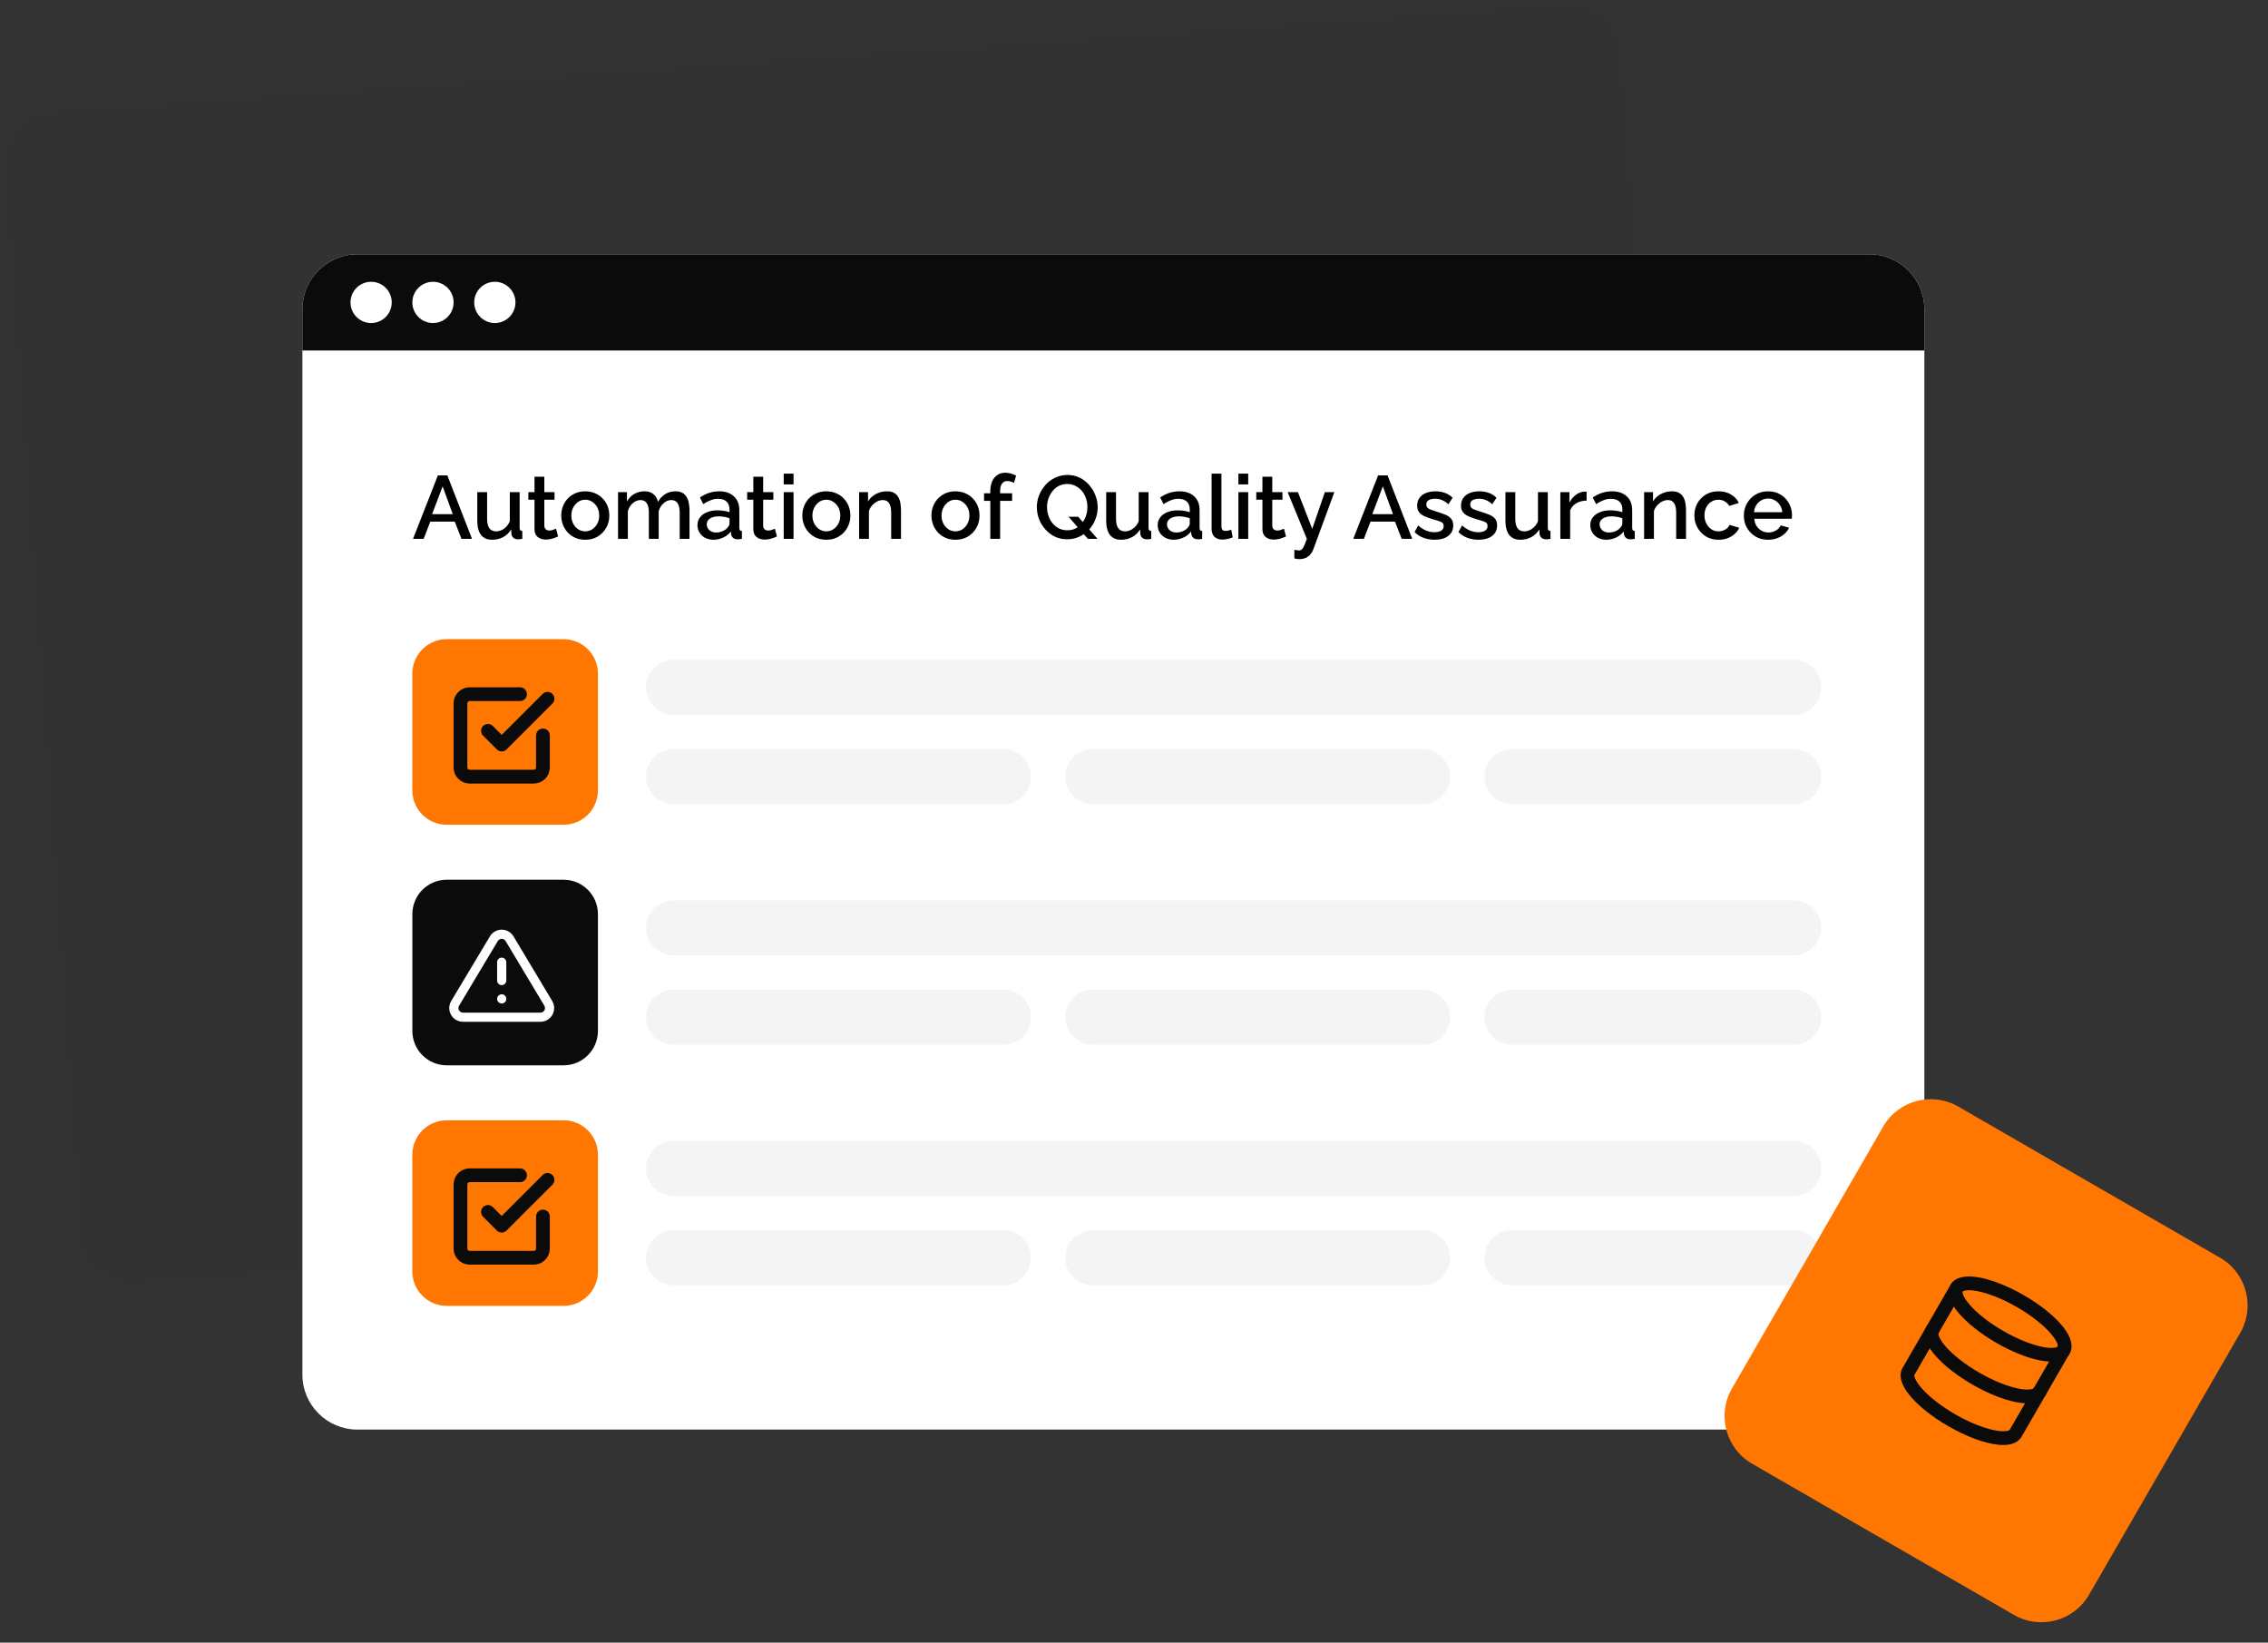 <svg xmlns:xlink="http://www.w3.org/1999/xlink" xmlns="http://www.w3.org/2000/svg" viewBox="0 0 330 239" width="330" height="239" preserveAspectRatio="xMidYMid meet" style="width: 100%; height: 100%; transform: translate3d(0px, 0px, 0px);"><rect x="0" y="0" width="330" height="239" fill="#333333" stroke="none"/><defs fill="#000000"><clipPath id="__lottie_element_262" fill="#000000"><rect width="330" height="239" x="0" y="0" fill="#000000"/></clipPath><mask id="__lottie_element_272" mask-type="alpha" fill="#000000"><g transform="matrix(1,0,0,1.138,165,119.5)" opacity="1" style="display: block;"><g opacity="1" transform="matrix(1,0,0,1,-1.5,-16.125)"><path fill="rgb(0,0,0)" fill-opacity="1" d=" M109.25,-18.375 C109.25,-18.375 109.25,18.375 109.25,18.375 C109.25,18.375 -109.25,18.375 -109.25,18.375 C-109.25,18.375 -109.25,-18.375 -109.25,-18.375 C-109.25,-18.375 109.25,-18.375 109.25,-18.375z"/><path stroke-linecap="butt" stroke-linejoin="miter" fill-opacity="0" stroke-miterlimit="4" stroke="rgb(255,255,255)" stroke-opacity="0.02" stroke-width="1" d=" M109.25,-18.375 C109.25,-18.375 109.25,18.375 109.25,18.375 C109.25,18.375 -109.25,18.375 -109.25,18.375 C-109.25,18.375 -109.25,-18.375 -109.25,-18.375 C-109.25,-18.375 109.25,-18.375 109.25,-18.375z" fill="#000000"/></g></g></mask></defs><g clip-path="url(#__lottie_element_262)"><g transform="matrix(1,0,0,1,0.548,0.547)" opacity="0.05" style="display: block;"><g opacity="1" transform="matrix(1,0,0,1,123.225,93.115)"><path fill="#0B0B0B" fill-opacity="1" d=" M-115.793,-77.474 C-115.793,-77.474 103.652,-93.094 103.652,-93.094 C108.059,-93.408 111.886,-90.089 112.2,-85.682 C112.2,-85.682 123.205,68.927 123.205,68.927 C123.518,73.334 120.2,77.161 115.793,77.475 C115.793,77.475 -103.652,93.094 -103.652,93.094 C-108.059,93.408 -111.886,90.09 -112.2,85.683 C-112.2,85.683 -123.205,-68.926 -123.205,-68.926 C-123.519,-73.333 -120.2,-77.16 -115.793,-77.474z"/></g></g><g transform="matrix(1,0,0,1,43.75,36.75)" opacity="1" style="display: block;"><g opacity="1" transform="matrix(1,0,0,1,118.25,85.75)"><path fill="#FFFFFF" fill-opacity="1" d=" M-110,-85.5 C-110,-85.5 110,-85.5 110,-85.5 C114.418,-85.5 118,-81.918 118,-77.5 C118,-77.5 118,77.5 118,77.5 C118,81.918 114.418,85.5 110,85.5 C110,85.5 -110,85.5 -110,85.5 C-114.418,85.5 -118,81.918 -118,77.5 C-118,77.5 -118,-77.5 -118,-77.5 C-118,-81.918 -114.418,-85.5 -110,-85.5z"/></g><g opacity="1" transform="matrix(1,0,0,1,118.25,7.25)"><path fill="#0B0B0B" fill-opacity="1" d=" M-118,1 C-118,-3.418 -114.418,-7 -110,-7 C-110,-7 110,-7 110,-7 C114.418,-7 118,-3.418 118,1 C118,1 118,7 118,7 C118,7 -118,7 -118,7 C-118,7 -118,1 -118,1z"/></g><g opacity="1" transform="matrix(1,0,0,1,19.25,7.25)"><path fill="#FFFFFF" fill-opacity="1" d=" M0,-3 C1.657,-3 3,-1.657 3,0 C3,1.657 1.657,3 0,3 C-1.657,3 -3,1.657 -3,0 C-3,-1.657 -1.657,-3 0,-3z"/></g><g opacity="1" transform="matrix(1,0,0,1,28.25,7.25)"><path fill="#FFFFFF" fill-opacity="1" d=" M0,-3 C1.657,-3 3,-1.657 3,0 C3,1.657 1.657,3 0,3 C-1.657,3 -3,1.657 -3,0 C-3,-1.657 -1.657,-3 0,-3z"/></g><g opacity="1" transform="matrix(1,0,0,1,10.25,7.25)"><path fill="#FFFFFF" fill-opacity="1" d=" M0,-3 C1.657,-3 3,-1.657 3,0 C3,1.657 1.657,3 0,3 C-1.657,3 -3,1.657 -3,0 C-3,-1.657 -1.657,-3 0,-3z"/></g><g opacity="1" transform="matrix(1,0,0,1,116.67,38.316)"><path fill="rgb(0,0,0)" fill-opacity="1" d=" M-96.708,-5.896 C-96.708,-5.896 -95.33,-5.896 -95.33,-5.896 C-95.33,-5.896 -91.742,3.335 -91.742,3.335 C-91.742,3.335 -93.276,3.335 -93.276,3.335 C-93.276,3.335 -94.251,0.826 -94.251,0.826 C-94.251,0.826 -97.813,0.826 -97.813,0.826 C-97.813,0.826 -98.775,3.335 -98.775,3.335 C-98.775,3.335 -100.322,3.335 -100.322,3.335 C-100.322,3.335 -96.708,-5.896 -96.708,-5.896z M-94.537,-0.254 C-94.537,-0.254 -96.019,-4.297 -96.019,-4.297 C-96.019,-4.297 -97.553,-0.254 -97.553,-0.254 C-97.553,-0.254 -94.537,-0.254 -94.537,-0.254z M-90.975,0.695 C-90.975,0.695 -90.975,-3.465 -90.975,-3.465 C-90.975,-3.465 -89.545,-3.465 -89.545,-3.465 C-89.545,-3.465 -89.545,0.41 -89.545,0.41 C-89.545,1.017 -89.436,1.476 -89.22,1.788 C-88.994,2.091 -88.669,2.243 -88.245,2.243 C-87.976,2.243 -87.716,2.187 -87.465,2.074 C-87.205,1.961 -86.971,1.796 -86.763,1.579 C-86.546,1.354 -86.373,1.085 -86.243,0.773 C-86.243,0.773 -86.243,-3.465 -86.243,-3.465 C-86.243,-3.465 -84.813,-3.465 -84.813,-3.465 C-84.813,-3.465 -84.813,1.723 -84.813,1.723 C-84.813,1.888 -84.782,2.005 -84.722,2.074 C-84.661,2.143 -84.561,2.182 -84.423,2.191 C-84.423,2.191 -84.423,3.335 -84.423,3.335 C-84.57,3.361 -84.691,3.378 -84.787,3.387 C-84.882,3.396 -84.973,3.4 -85.06,3.4 C-85.32,3.4 -85.536,3.33 -85.71,3.191 C-85.883,3.044 -85.983,2.858 -86.009,2.633 C-86.009,2.633 -86.035,1.956 -86.035,1.956 C-86.338,2.45 -86.732,2.828 -87.218,3.088 C-87.703,3.339 -88.236,3.465 -88.817,3.465 C-89.527,3.465 -90.065,3.23 -90.429,2.762 C-90.793,2.294 -90.975,1.605 -90.975,0.695z M-79.217,2.984 C-79.339,3.045 -79.49,3.109 -79.672,3.178 C-79.854,3.247 -80.062,3.309 -80.296,3.361 C-80.522,3.413 -80.756,3.439 -80.998,3.439 C-81.293,3.439 -81.566,3.387 -81.817,3.283 C-82.069,3.179 -82.272,3.013 -82.428,2.788 C-82.576,2.554 -82.649,2.256 -82.649,1.892 C-82.649,1.892 -82.649,-2.36 -82.649,-2.36 C-82.649,-2.36 -83.546,-2.36 -83.546,-2.36 C-83.546,-2.36 -83.546,-3.465 -83.546,-3.465 C-83.546,-3.465 -82.649,-3.465 -82.649,-3.465 C-82.649,-3.465 -82.649,-5.701 -82.649,-5.701 C-82.649,-5.701 -81.219,-5.701 -81.219,-5.701 C-81.219,-5.701 -81.219,-3.465 -81.219,-3.465 C-81.219,-3.465 -79.737,-3.465 -79.737,-3.465 C-79.737,-3.465 -79.737,-2.36 -79.737,-2.36 C-79.737,-2.36 -81.219,-2.36 -81.219,-2.36 C-81.219,-2.36 -81.219,1.437 -81.219,1.437 C-81.202,1.671 -81.128,1.843 -80.998,1.956 C-80.86,2.069 -80.691,2.126 -80.491,2.126 C-80.292,2.126 -80.101,2.09 -79.919,2.021 C-79.737,1.952 -79.603,1.896 -79.516,1.853 C-79.516,1.853 -79.217,2.984 -79.217,2.984z M-75.261,3.465 C-75.798,3.465 -76.279,3.373 -76.704,3.191 C-77.128,3 -77.497,2.74 -77.809,2.411 C-78.112,2.082 -78.346,1.71 -78.511,1.294 C-78.675,0.869 -78.758,0.418 -78.758,-0.059 C-78.758,-0.536 -78.675,-0.986 -78.511,-1.411 C-78.346,-1.836 -78.112,-2.208 -77.809,-2.529 C-77.497,-2.858 -77.128,-3.114 -76.704,-3.296 C-76.27,-3.487 -75.789,-3.582 -75.261,-3.582 C-74.732,-3.582 -74.255,-3.487 -73.831,-3.296 C-73.397,-3.114 -73.029,-2.858 -72.726,-2.529 C-72.414,-2.208 -72.175,-1.836 -72.011,-1.411 C-71.846,-0.986 -71.764,-0.536 -71.764,-0.059 C-71.764,0.418 -71.846,0.869 -72.011,1.294 C-72.175,1.71 -72.414,2.082 -72.726,2.411 C-73.029,2.74 -73.397,3 -73.831,3.191 C-74.255,3.373 -74.732,3.465 -75.261,3.465z M-77.289,-0.046 C-77.289,0.387 -77.198,0.777 -77.016,1.124 C-76.834,1.471 -76.591,1.744 -76.288,1.943 C-75.984,2.142 -75.642,2.243 -75.261,2.243 C-74.888,2.243 -74.55,2.142 -74.247,1.943 C-73.935,1.735 -73.688,1.458 -73.506,1.111 C-73.324,0.756 -73.233,0.366 -73.233,-0.059 C-73.233,-0.492 -73.324,-0.882 -73.506,-1.229 C-73.688,-1.576 -73.935,-1.849 -74.247,-2.048 C-74.55,-2.256 -74.888,-2.36 -75.261,-2.36 C-75.642,-2.36 -75.984,-2.256 -76.288,-2.048 C-76.591,-1.84 -76.834,-1.563 -77.016,-1.216 C-77.198,-0.878 -77.289,-0.488 -77.289,-0.046z M-60.095,3.335 C-60.095,3.335 -61.525,3.335 -61.525,3.335 C-61.525,3.335 -61.525,-0.475 -61.525,-0.475 C-61.525,-1.108 -61.629,-1.571 -61.837,-1.866 C-62.045,-2.161 -62.349,-2.308 -62.747,-2.308 C-63.146,-2.308 -63.519,-2.155 -63.865,-1.852 C-64.203,-1.557 -64.442,-1.173 -64.58,-0.696 C-64.58,-0.696 -64.58,3.335 -64.58,3.335 C-64.58,3.335 -66.01,3.335 -66.01,3.335 C-66.01,3.335 -66.01,-0.475 -66.01,-0.475 C-66.01,-1.108 -66.114,-1.571 -66.322,-1.866 C-66.53,-2.161 -66.829,-2.308 -67.219,-2.308 C-67.618,-2.308 -67.991,-2.161 -68.337,-1.866 C-68.675,-1.571 -68.918,-1.186 -69.065,-0.709 C-69.065,-0.709 -69.065,3.335 -69.065,3.335 C-69.065,3.335 -70.495,3.335 -70.495,3.335 C-70.495,3.335 -70.495,-3.465 -70.495,-3.465 C-70.495,-3.465 -69.195,-3.465 -69.195,-3.465 C-69.195,-3.465 -69.195,-2.1 -69.195,-2.1 C-68.927,-2.577 -68.576,-2.941 -68.142,-3.192 C-67.7,-3.452 -67.198,-3.582 -66.634,-3.582 C-66.071,-3.582 -65.629,-3.435 -65.308,-3.14 C-64.979,-2.845 -64.775,-2.477 -64.697,-2.035 C-64.403,-2.538 -64.043,-2.919 -63.618,-3.179 C-63.185,-3.448 -62.691,-3.582 -62.136,-3.582 C-61.738,-3.582 -61.404,-3.508 -61.135,-3.361 C-60.867,-3.214 -60.659,-3.01 -60.511,-2.75 C-60.364,-2.499 -60.26,-2.204 -60.199,-1.866 C-60.13,-1.537 -60.095,-1.186 -60.095,-0.813 C-60.095,-0.813 -60.095,3.335 -60.095,3.335z M-58.942,1.346 C-58.942,0.913 -58.82,0.535 -58.578,0.214 C-58.326,-0.115 -57.984,-0.367 -57.551,-0.54 C-57.117,-0.722 -56.615,-0.813 -56.043,-0.813 C-55.739,-0.813 -55.432,-0.791 -55.12,-0.748 C-54.799,-0.705 -54.517,-0.635 -54.275,-0.54 C-54.275,-0.54 -54.275,-0.969 -54.275,-0.969 C-54.275,-1.446 -54.418,-1.818 -54.704,-2.087 C-54.99,-2.356 -55.401,-2.49 -55.939,-2.49 C-56.32,-2.49 -56.68,-2.421 -57.018,-2.282 C-57.356,-2.152 -57.715,-1.966 -58.097,-1.723 C-58.097,-1.723 -58.578,-2.685 -58.578,-2.685 C-58.127,-2.988 -57.676,-3.214 -57.226,-3.361 C-56.766,-3.508 -56.285,-3.582 -55.783,-3.582 C-54.873,-3.582 -54.158,-3.339 -53.638,-2.854 C-53.109,-2.377 -52.845,-1.697 -52.845,-0.813 C-52.845,-0.813 -52.845,1.723 -52.845,1.723 C-52.845,1.888 -52.819,2.005 -52.767,2.074 C-52.706,2.143 -52.606,2.182 -52.468,2.191 C-52.468,2.191 -52.468,3.335 -52.468,3.335 C-52.598,3.361 -52.715,3.378 -52.819,3.387 C-52.923,3.396 -53.009,3.4 -53.079,3.4 C-53.382,3.4 -53.612,3.325 -53.768,3.178 C-53.924,3.031 -54.015,2.858 -54.041,2.659 C-54.041,2.659 -54.08,2.269 -54.08,2.269 C-54.374,2.65 -54.751,2.944 -55.211,3.152 C-55.67,3.36 -56.134,3.465 -56.602,3.465 C-57.052,3.465 -57.455,3.373 -57.811,3.191 C-58.166,3 -58.443,2.745 -58.643,2.424 C-58.842,2.103 -58.942,1.745 -58.942,1.346z M-54.613,1.762 C-54.509,1.649 -54.426,1.537 -54.366,1.424 C-54.305,1.311 -54.275,1.211 -54.275,1.124 C-54.275,1.124 -54.275,0.344 -54.275,0.344 C-54.517,0.249 -54.773,0.18 -55.042,0.137 C-55.31,0.085 -55.575,0.059 -55.835,0.059 C-56.355,0.059 -56.779,0.162 -57.109,0.37 C-57.429,0.578 -57.59,0.865 -57.59,1.229 C-57.59,1.428 -57.538,1.618 -57.434,1.8 C-57.321,1.982 -57.165,2.13 -56.966,2.243 C-56.758,2.356 -56.502,2.411 -56.199,2.411 C-55.887,2.411 -55.588,2.351 -55.302,2.23 C-55.016,2.109 -54.786,1.953 -54.613,1.762z M-47.377,2.984 C-47.499,3.045 -47.65,3.109 -47.832,3.178 C-48.014,3.247 -48.222,3.309 -48.456,3.361 C-48.682,3.413 -48.916,3.439 -49.158,3.439 C-49.453,3.439 -49.726,3.387 -49.977,3.283 C-50.229,3.179 -50.432,3.013 -50.588,2.788 C-50.736,2.554 -50.809,2.256 -50.809,1.892 C-50.809,1.892 -50.809,-2.36 -50.809,-2.36 C-50.809,-2.36 -51.706,-2.36 -51.706,-2.36 C-51.706,-2.36 -51.706,-3.465 -51.706,-3.465 C-51.706,-3.465 -50.809,-3.465 -50.809,-3.465 C-50.809,-3.465 -50.809,-5.701 -50.809,-5.701 C-50.809,-5.701 -49.379,-5.701 -49.379,-5.701 C-49.379,-5.701 -49.379,-3.465 -49.379,-3.465 C-49.379,-3.465 -47.897,-3.465 -47.897,-3.465 C-47.897,-3.465 -47.897,-2.36 -47.897,-2.36 C-47.897,-2.36 -49.379,-2.36 -49.379,-2.36 C-49.379,-2.36 -49.379,1.437 -49.379,1.437 C-49.362,1.671 -49.288,1.843 -49.158,1.956 C-49.02,2.069 -48.851,2.126 -48.651,2.126 C-48.452,2.126 -48.261,2.09 -48.079,2.021 C-47.897,1.952 -47.763,1.896 -47.676,1.853 C-47.676,1.853 -47.377,2.984 -47.377,2.984z M-46.387,3.335 M-46.387,-3.465 C-46.387,-3.465 -44.957,-3.465 -44.957,-3.465 C-44.957,-3.465 -44.957,3.335 -44.957,3.335 C-44.957,3.335 -46.387,3.335 -46.387,3.335 C-46.387,3.335 -46.387,-3.465 -46.387,-3.465z M-46.387,-4.583 M-46.387,-6.156 C-46.387,-6.156 -44.957,-6.156 -44.957,-6.156 C-44.957,-6.156 -44.957,-4.583 -44.957,-4.583 C-44.957,-4.583 -46.387,-4.583 -46.387,-4.583 C-46.387,-4.583 -46.387,-6.156 -46.387,-6.156z M-40.184,3.465 C-40.721,3.465 -41.202,3.373 -41.627,3.191 C-42.051,3 -42.42,2.74 -42.732,2.411 C-43.035,2.082 -43.269,1.71 -43.434,1.294 C-43.598,0.869 -43.681,0.418 -43.681,-0.059 C-43.681,-0.536 -43.598,-0.986 -43.434,-1.411 C-43.269,-1.836 -43.035,-2.208 -42.732,-2.529 C-42.42,-2.858 -42.051,-3.114 -41.627,-3.296 C-41.193,-3.487 -40.712,-3.582 -40.184,-3.582 C-39.655,-3.582 -39.178,-3.487 -38.754,-3.296 C-38.32,-3.114 -37.952,-2.858 -37.649,-2.529 C-37.337,-2.208 -37.098,-1.836 -36.934,-1.411 C-36.769,-0.986 -36.687,-0.536 -36.687,-0.059 C-36.687,0.418 -36.769,0.869 -36.934,1.294 C-37.098,1.71 -37.337,2.082 -37.649,2.411 C-37.952,2.74 -38.32,3 -38.754,3.191 C-39.178,3.373 -39.655,3.465 -40.184,3.465z M-42.212,-0.046 C-42.212,0.387 -42.121,0.777 -41.939,1.124 C-41.757,1.471 -41.514,1.744 -41.211,1.943 C-40.907,2.142 -40.565,2.243 -40.184,2.243 C-39.811,2.243 -39.473,2.142 -39.17,1.943 C-38.858,1.735 -38.611,1.458 -38.429,1.111 C-38.247,0.756 -38.156,0.366 -38.156,-0.059 C-38.156,-0.492 -38.247,-0.882 -38.429,-1.229 C-38.611,-1.576 -38.858,-1.849 -39.17,-2.048 C-39.473,-2.256 -39.811,-2.36 -40.184,-2.36 C-40.565,-2.36 -40.907,-2.256 -41.211,-2.048 C-41.514,-1.84 -41.757,-1.563 -41.939,-1.216 C-42.121,-0.878 -42.212,-0.488 -42.212,-0.046z M-29.321,3.335 C-29.321,3.335 -30.751,3.335 -30.751,3.335 C-30.751,3.335 -30.751,-0.475 -30.751,-0.475 C-30.751,-1.108 -30.855,-1.571 -31.063,-1.866 C-31.263,-2.161 -31.562,-2.308 -31.96,-2.308 C-32.238,-2.308 -32.515,-2.239 -32.792,-2.1 C-33.061,-1.961 -33.304,-1.771 -33.52,-1.528 C-33.737,-1.294 -33.893,-1.021 -33.988,-0.709 C-33.988,-0.709 -33.988,3.335 -33.988,3.335 C-33.988,3.335 -35.418,3.335 -35.418,3.335 C-35.418,3.335 -35.418,-3.465 -35.418,-3.465 C-35.418,-3.465 -34.118,-3.465 -34.118,-3.465 C-34.118,-3.465 -34.118,-2.1 -34.118,-2.1 C-33.945,-2.403 -33.72,-2.663 -33.442,-2.88 C-33.156,-3.105 -32.836,-3.279 -32.48,-3.4 C-32.125,-3.521 -31.748,-3.582 -31.349,-3.582 C-30.942,-3.582 -30.608,-3.508 -30.348,-3.361 C-30.08,-3.214 -29.872,-3.01 -29.724,-2.75 C-29.568,-2.499 -29.464,-2.204 -29.412,-1.866 C-29.352,-1.537 -29.321,-1.186 -29.321,-0.813 C-29.321,-0.813 -29.321,3.335 -29.321,3.335z M-21.395,3.465 C-21.932,3.465 -22.413,3.373 -22.838,3.191 C-23.262,3 -23.631,2.74 -23.943,2.411 C-24.246,2.082 -24.48,1.71 -24.645,1.294 C-24.809,0.869 -24.892,0.418 -24.892,-0.059 C-24.892,-0.536 -24.809,-0.986 -24.645,-1.411 C-24.48,-1.836 -24.246,-2.208 -23.943,-2.529 C-23.631,-2.858 -23.262,-3.114 -22.838,-3.296 C-22.404,-3.487 -21.923,-3.582 -21.395,-3.582 C-20.866,-3.582 -20.389,-3.487 -19.965,-3.296 C-19.531,-3.114 -19.163,-2.858 -18.86,-2.529 C-18.548,-2.208 -18.309,-1.836 -18.145,-1.411 C-17.98,-0.986 -17.898,-0.536 -17.898,-0.059 C-17.898,0.418 -17.98,0.869 -18.145,1.294 C-18.309,1.71 -18.548,2.082 -18.86,2.411 C-19.163,2.74 -19.531,3 -19.965,3.191 C-20.389,3.373 -20.866,3.465 -21.395,3.465z M-23.423,-0.046 C-23.423,0.387 -23.332,0.777 -23.15,1.124 C-22.968,1.471 -22.725,1.744 -22.422,1.943 C-22.118,2.142 -21.776,2.243 -21.395,2.243 C-21.022,2.243 -20.684,2.142 -20.381,1.943 C-20.069,1.735 -19.822,1.458 -19.64,1.111 C-19.458,0.756 -19.367,0.366 -19.367,-0.059 C-19.367,-0.492 -19.458,-0.882 -19.64,-1.229 C-19.822,-1.576 -20.069,-1.849 -20.381,-2.048 C-20.684,-2.256 -21.022,-2.36 -21.395,-2.36 C-21.776,-2.36 -22.118,-2.256 -22.422,-2.048 C-22.725,-1.84 -22.968,-1.563 -23.15,-1.216 C-23.332,-0.878 -23.423,-0.488 -23.423,-0.046z M-16.328,3.335 C-16.328,3.335 -16.328,-2.191 -16.328,-2.191 C-16.328,-2.191 -17.238,-2.191 -17.238,-2.191 C-17.238,-2.191 -17.238,-3.296 -17.238,-3.296 C-17.238,-3.296 -16.328,-3.296 -16.328,-3.296 C-16.328,-3.296 -16.328,-3.569 -16.328,-3.569 C-16.328,-4.124 -16.241,-4.605 -16.068,-5.012 C-15.886,-5.419 -15.635,-5.731 -15.314,-5.948 C-14.985,-6.173 -14.599,-6.286 -14.157,-6.286 C-13.88,-6.286 -13.607,-6.247 -13.338,-6.169 C-13.069,-6.1 -12.814,-6 -12.571,-5.87 C-12.571,-5.87 -12.883,-4.804 -12.883,-4.804 C-13.013,-4.891 -13.169,-4.956 -13.351,-4.999 C-13.524,-5.051 -13.693,-5.077 -13.858,-5.077 C-14.187,-5.077 -14.443,-4.951 -14.625,-4.7 C-14.807,-4.449 -14.898,-4.085 -14.898,-3.608 C-14.898,-3.608 -14.898,-3.296 -14.898,-3.296 C-14.898,-3.296 -13.156,-3.296 -13.156,-3.296 C-13.156,-3.296 -13.156,-2.191 -13.156,-2.191 C-13.156,-2.191 -14.898,-2.191 -14.898,-2.191 C-14.898,-2.191 -14.898,3.335 -14.898,3.335 C-14.898,3.335 -16.328,3.335 -16.328,3.335z M-5.135,3.4 C-5.802,3.4 -6.404,3.27 -6.942,3.01 C-7.479,2.741 -7.943,2.385 -8.333,1.943 C-8.723,1.501 -9.026,1.004 -9.243,0.449 C-9.451,-0.114 -9.555,-0.692 -9.555,-1.281 C-9.555,-1.896 -9.442,-2.481 -9.217,-3.036 C-8.991,-3.599 -8.679,-4.098 -8.281,-4.531 C-7.882,-4.973 -7.414,-5.32 -6.877,-5.571 C-6.331,-5.831 -5.741,-5.961 -5.109,-5.961 C-4.45,-5.961 -3.852,-5.827 -3.315,-5.558 C-2.769,-5.289 -2.305,-4.93 -1.924,-4.479 C-1.534,-4.028 -1.235,-3.526 -1.027,-2.971 C-0.81,-2.416 -0.702,-1.849 -0.702,-1.268 C-0.702,-0.653 -0.814,-0.062 -1.04,0.501 C-1.256,1.056 -1.564,1.553 -1.963,1.995 C-2.361,2.428 -2.834,2.772 -3.38,3.023 C-3.917,3.274 -4.502,3.4 -5.135,3.4z M-5.122,2.087 C-4.654,2.087 -4.238,1.992 -3.874,1.801 C-3.51,1.61 -3.206,1.355 -2.964,1.034 C-2.712,0.705 -2.522,0.34 -2.392,-0.059 C-2.262,-0.466 -2.197,-0.874 -2.197,-1.281 C-2.197,-1.714 -2.266,-2.135 -2.405,-2.542 C-2.535,-2.949 -2.73,-3.309 -2.99,-3.621 C-3.25,-3.933 -3.562,-4.18 -3.926,-4.362 C-4.281,-4.553 -4.68,-4.648 -5.122,-4.648 C-5.59,-4.648 -6.006,-4.553 -6.37,-4.362 C-6.734,-4.171 -7.041,-3.911 -7.293,-3.582 C-7.544,-3.261 -7.739,-2.902 -7.878,-2.503 C-8.008,-2.104 -8.073,-1.697 -8.073,-1.281 C-8.073,-0.848 -8.003,-0.427 -7.865,-0.02 C-7.726,0.387 -7.531,0.748 -7.28,1.06 C-7.02,1.372 -6.708,1.623 -6.344,1.814 C-5.98,1.996 -5.572,2.087 -5.122,2.087z M-4.94,0.124 C-4.94,0.124 -3.536,0.124 -3.536,0.124 C-3.536,0.124 -0.728,3.335 -0.728,3.335 C-0.728,3.335 -2.132,3.335 -2.132,3.335 C-2.132,3.335 -4.94,0.124 -4.94,0.124z M0.533,0.695 C0.533,0.695 0.533,-3.465 0.533,-3.465 C0.533,-3.465 1.963,-3.465 1.963,-3.465 C1.963,-3.465 1.963,0.41 1.963,0.41 C1.963,1.017 2.072,1.476 2.288,1.788 C2.514,2.091 2.839,2.243 3.263,2.243 C3.532,2.243 3.792,2.187 4.043,2.074 C4.303,1.961 4.537,1.796 4.745,1.579 C4.962,1.354 5.135,1.085 5.265,0.773 C5.265,0.773 5.265,-3.465 5.265,-3.465 C5.265,-3.465 6.695,-3.465 6.695,-3.465 C6.695,-3.465 6.695,1.723 6.695,1.723 C6.695,1.888 6.726,2.005 6.786,2.074 C6.847,2.143 6.947,2.182 7.085,2.191 C7.085,2.191 7.085,3.335 7.085,3.335 C6.938,3.361 6.817,3.378 6.721,3.387 C6.626,3.396 6.535,3.4 6.448,3.4 C6.188,3.4 5.972,3.33 5.798,3.191 C5.625,3.044 5.525,2.858 5.499,2.633 C5.499,2.633 5.473,1.956 5.473,1.956 C5.17,2.45 4.776,2.828 4.29,3.088 C3.805,3.339 3.272,3.465 2.691,3.465 C1.981,3.465 1.443,3.23 1.079,2.762 C0.715,2.294 0.533,1.605 0.533,0.695z M8.026,1.346 C8.026,0.913 8.148,0.535 8.39,0.214 C8.642,-0.115 8.984,-0.367 9.417,-0.54 C9.851,-0.722 10.353,-0.813 10.925,-0.813 C11.229,-0.813 11.536,-0.791 11.848,-0.748 C12.169,-0.705 12.451,-0.635 12.693,-0.54 C12.693,-0.54 12.693,-0.969 12.693,-0.969 C12.693,-1.446 12.55,-1.818 12.264,-2.087 C11.978,-2.356 11.567,-2.49 11.029,-2.49 C10.648,-2.49 10.288,-2.421 9.95,-2.282 C9.612,-2.152 9.253,-1.966 8.871,-1.723 C8.871,-1.723 8.39,-2.685 8.39,-2.685 C8.841,-2.988 9.292,-3.214 9.742,-3.361 C10.202,-3.508 10.683,-3.582 11.185,-3.582 C12.095,-3.582 12.81,-3.339 13.33,-2.854 C13.859,-2.377 14.123,-1.697 14.123,-0.813 C14.123,-0.813 14.123,1.723 14.123,1.723 C14.123,1.888 14.149,2.005 14.201,2.074 C14.262,2.143 14.362,2.182 14.5,2.191 C14.5,2.191 14.5,3.335 14.5,3.335 C14.37,3.361 14.253,3.378 14.149,3.387 C14.045,3.396 13.959,3.4 13.889,3.4 C13.586,3.4 13.356,3.325 13.2,3.178 C13.044,3.031 12.953,2.858 12.927,2.659 C12.927,2.659 12.888,2.269 12.888,2.269 C12.594,2.65 12.217,2.944 11.757,3.152 C11.298,3.36 10.834,3.465 10.366,3.465 C9.916,3.465 9.513,3.373 9.157,3.191 C8.802,3 8.525,2.745 8.325,2.424 C8.126,2.103 8.026,1.745 8.026,1.346z M12.355,1.762 C12.459,1.649 12.542,1.537 12.602,1.424 C12.663,1.311 12.693,1.211 12.693,1.124 C12.693,1.124 12.693,0.344 12.693,0.344 C12.451,0.249 12.195,0.18 11.926,0.137 C11.658,0.085 11.393,0.059 11.133,0.059 C10.613,0.059 10.189,0.162 9.859,0.37 C9.539,0.578 9.378,0.865 9.378,1.229 C9.378,1.428 9.43,1.618 9.534,1.8 C9.647,1.982 9.803,2.13 10.002,2.243 C10.21,2.356 10.466,2.411 10.769,2.411 C11.081,2.411 11.38,2.351 11.666,2.23 C11.952,2.109 12.182,1.953 12.355,1.762z M15.871,-6.156 C15.871,-6.156 17.301,-6.156 17.301,-6.156 C17.301,-6.156 17.301,1.372 17.301,1.372 C17.301,1.719 17.353,1.94 17.457,2.035 C17.561,2.13 17.691,2.178 17.847,2.178 C18.02,2.178 18.181,2.161 18.328,2.126 C18.484,2.091 18.618,2.047 18.731,1.995 C18.731,1.995 18.939,3.126 18.939,3.126 C18.731,3.213 18.484,3.287 18.198,3.348 C17.912,3.409 17.656,3.439 17.431,3.439 C16.946,3.439 16.564,3.305 16.287,3.036 C16.01,2.759 15.871,2.377 15.871,1.892 C15.871,1.892 15.871,-6.156 15.871,-6.156z M19.768,3.335 M19.768,-3.465 C19.768,-3.465 21.198,-3.465 21.198,-3.465 C21.198,-3.465 21.198,3.335 21.198,3.335 C21.198,3.335 19.768,3.335 19.768,3.335 C19.768,3.335 19.768,-3.465 19.768,-3.465z M19.768,-4.583 M19.768,-6.156 C19.768,-6.156 21.198,-6.156 21.198,-6.156 C21.198,-6.156 21.198,-4.583 21.198,-4.583 C21.198,-4.583 19.768,-4.583 19.768,-4.583 C19.768,-4.583 19.768,-6.156 19.768,-6.156z M26.7,2.984 C26.578,3.045 26.427,3.109 26.245,3.178 C26.063,3.247 25.855,3.309 25.621,3.361 C25.395,3.413 25.161,3.439 24.919,3.439 C24.624,3.439 24.351,3.387 24.1,3.283 C23.848,3.179 23.645,3.013 23.489,2.788 C23.341,2.554 23.268,2.256 23.268,1.892 C23.268,1.892 23.268,-2.36 23.268,-2.36 C23.268,-2.36 22.371,-2.36 22.371,-2.36 C22.371,-2.36 22.371,-3.465 22.371,-3.465 C22.371,-3.465 23.268,-3.465 23.268,-3.465 C23.268,-3.465 23.268,-5.701 23.268,-5.701 C23.268,-5.701 24.698,-5.701 24.698,-5.701 C24.698,-5.701 24.698,-3.465 24.698,-3.465 C24.698,-3.465 26.18,-3.465 26.18,-3.465 C26.18,-3.465 26.18,-2.36 26.18,-2.36 C26.18,-2.36 24.698,-2.36 24.698,-2.36 C24.698,-2.36 24.698,1.437 24.698,1.437 C24.715,1.671 24.789,1.843 24.919,1.956 C25.057,2.069 25.226,2.126 25.426,2.126 C25.625,2.126 25.816,2.09 25.998,2.021 C26.18,1.952 26.314,1.896 26.401,1.853 C26.401,1.853 26.7,2.984 26.7,2.984z M27.911,4.934 C28.041,4.951 28.167,4.969 28.288,4.986 C28.418,5.012 28.522,5.025 28.6,5.025 C28.748,5.025 28.873,4.977 28.977,4.882 C29.09,4.795 29.203,4.63 29.315,4.387 C29.428,4.144 29.567,3.794 29.731,3.335 C29.731,3.335 26.936,-3.465 26.936,-3.465 C26.936,-3.465 28.431,-3.465 28.431,-3.465 C28.431,-3.465 30.511,1.879 30.511,1.879 C30.511,1.879 32.357,-3.465 32.357,-3.465 C32.357,-3.465 33.735,-3.465 33.735,-3.465 C33.735,-3.465 30.654,4.908 30.654,4.908 C30.559,5.159 30.42,5.388 30.238,5.596 C30.056,5.813 29.831,5.983 29.562,6.104 C29.294,6.225 28.977,6.286 28.613,6.286 C28.509,6.286 28.401,6.277 28.288,6.26 C28.176,6.243 28.05,6.217 27.911,6.182 C27.911,6.182 27.911,4.934 27.911,4.934z M40.097,-5.896 C40.097,-5.896 41.475,-5.896 41.475,-5.896 C41.475,-5.896 45.063,3.335 45.063,3.335 C45.063,3.335 43.529,3.335 43.529,3.335 C43.529,3.335 42.554,0.826 42.554,0.826 C42.554,0.826 38.992,0.826 38.992,0.826 C38.992,0.826 38.03,3.335 38.03,3.335 C38.03,3.335 36.483,3.335 36.483,3.335 C36.483,3.335 40.097,-5.896 40.097,-5.896z M42.268,-0.254 C42.268,-0.254 40.786,-4.297 40.786,-4.297 C40.786,-4.297 39.252,-0.254 39.252,-0.254 C39.252,-0.254 42.268,-0.254 42.268,-0.254z M48.339,3.465 C47.767,3.465 47.225,3.373 46.714,3.191 C46.202,3 45.765,2.719 45.401,2.346 C45.401,2.346 45.934,1.385 45.934,1.385 C46.324,1.732 46.714,1.983 47.104,2.139 C47.502,2.295 47.897,2.372 48.287,2.372 C48.685,2.372 49.01,2.299 49.262,2.152 C49.513,1.996 49.639,1.771 49.639,1.476 C49.639,1.259 49.574,1.099 49.444,0.995 C49.314,0.891 49.123,0.799 48.872,0.721 C48.629,0.643 48.334,0.557 47.988,0.462 C47.502,0.315 47.095,0.163 46.766,0.007 C46.436,-0.158 46.189,-0.358 46.025,-0.592 C45.86,-0.826 45.778,-1.125 45.778,-1.489 C45.778,-1.931 45.89,-2.308 46.116,-2.62 C46.341,-2.932 46.653,-3.17 47.052,-3.335 C47.459,-3.5 47.927,-3.582 48.456,-3.582 C48.95,-3.582 49.405,-3.504 49.821,-3.348 C50.245,-3.201 50.618,-2.967 50.939,-2.646 C50.939,-2.646 50.328,-1.697 50.328,-1.697 C50.024,-1.974 49.712,-2.178 49.392,-2.308 C49.08,-2.438 48.742,-2.503 48.378,-2.503 C48.17,-2.503 47.97,-2.477 47.78,-2.425 C47.589,-2.382 47.429,-2.295 47.299,-2.165 C47.177,-2.044 47.117,-1.87 47.117,-1.645 C47.117,-1.463 47.169,-1.316 47.273,-1.203 C47.377,-1.09 47.533,-0.995 47.741,-0.917 C47.949,-0.839 48.204,-0.752 48.508,-0.657 C49.036,-0.501 49.487,-0.345 49.86,-0.189 C50.232,-0.042 50.518,0.153 50.718,0.396 C50.926,0.63 51.03,0.956 51.03,1.372 C51.03,2.031 50.783,2.546 50.289,2.919 C49.803,3.283 49.153,3.465 48.339,3.465z M54.724,3.465 C54.152,3.465 53.611,3.373 53.099,3.191 C52.588,3 52.15,2.719 51.786,2.346 C51.786,2.346 52.319,1.385 52.319,1.385 C52.709,1.732 53.099,1.983 53.489,2.139 C53.888,2.295 54.282,2.372 54.672,2.372 C55.071,2.372 55.396,2.299 55.647,2.152 C55.899,1.996 56.024,1.771 56.024,1.476 C56.024,1.259 55.959,1.099 55.829,0.995 C55.699,0.891 55.509,0.799 55.257,0.721 C55.015,0.643 54.72,0.557 54.373,0.462 C53.888,0.315 53.481,0.163 53.151,0.007 C52.822,-0.158 52.575,-0.358 52.41,-0.592 C52.246,-0.826 52.163,-1.125 52.163,-1.489 C52.163,-1.931 52.276,-2.308 52.501,-2.62 C52.727,-2.932 53.039,-3.17 53.437,-3.335 C53.845,-3.5 54.313,-3.582 54.841,-3.582 C55.335,-3.582 55.79,-3.504 56.206,-3.348 C56.631,-3.201 57.004,-2.967 57.324,-2.646 C57.324,-2.646 56.713,-1.697 56.713,-1.697 C56.41,-1.974 56.098,-2.178 55.777,-2.308 C55.465,-2.438 55.127,-2.503 54.763,-2.503 C54.555,-2.503 54.356,-2.477 54.165,-2.425 C53.975,-2.382 53.814,-2.295 53.684,-2.165 C53.563,-2.044 53.502,-1.87 53.502,-1.645 C53.502,-1.463 53.554,-1.316 53.658,-1.203 C53.762,-1.09 53.918,-0.995 54.126,-0.917 C54.334,-0.839 54.59,-0.752 54.893,-0.657 C55.422,-0.501 55.873,-0.345 56.245,-0.189 C56.618,-0.042 56.904,0.153 57.103,0.396 C57.311,0.63 57.415,0.956 57.415,1.372 C57.415,2.031 57.168,2.546 56.674,2.919 C56.189,3.283 55.539,3.465 54.724,3.465z M58.627,0.695 C58.627,0.695 58.627,-3.465 58.627,-3.465 C58.627,-3.465 60.057,-3.465 60.057,-3.465 C60.057,-3.465 60.057,0.41 60.057,0.41 C60.057,1.017 60.165,1.476 60.382,1.788 C60.607,2.091 60.932,2.243 61.357,2.243 C61.626,2.243 61.886,2.187 62.137,2.074 C62.397,1.961 62.631,1.796 62.839,1.579 C63.056,1.354 63.229,1.085 63.359,0.773 C63.359,0.773 63.359,-3.465 63.359,-3.465 C63.359,-3.465 64.789,-3.465 64.789,-3.465 C64.789,-3.465 64.789,1.723 64.789,1.723 C64.789,1.888 64.819,2.005 64.88,2.074 C64.941,2.143 65.04,2.182 65.179,2.191 C65.179,2.191 65.179,3.335 65.179,3.335 C65.032,3.361 64.91,3.378 64.815,3.387 C64.72,3.396 64.629,3.4 64.542,3.4 C64.282,3.4 64.065,3.33 63.892,3.191 C63.719,3.044 63.619,2.858 63.593,2.633 C63.593,2.633 63.567,1.956 63.567,1.956 C63.264,2.45 62.869,2.828 62.384,3.088 C61.899,3.339 61.366,3.465 60.785,3.465 C60.074,3.465 59.537,3.23 59.173,2.762 C58.809,2.294 58.627,1.605 58.627,0.695z M70.436,-2.23 C69.881,-2.221 69.387,-2.096 68.954,-1.853 C68.529,-1.61 68.226,-1.268 68.044,-0.826 C68.044,-0.826 68.044,3.335 68.044,3.335 C68.044,3.335 66.614,3.335 66.614,3.335 C66.614,3.335 66.614,-3.465 66.614,-3.465 C66.614,-3.465 67.94,-3.465 67.94,-3.465 C67.94,-3.465 67.94,-1.944 67.94,-1.944 C68.174,-2.412 68.482,-2.785 68.863,-3.062 C69.244,-3.348 69.647,-3.504 70.072,-3.53 C70.072,-3.53 70.28,-3.53 70.28,-3.53 C70.341,-3.53 70.393,-3.526 70.436,-3.517 C70.436,-3.517 70.436,-2.23 70.436,-2.23z M70.97,1.346 C70.97,0.913 71.091,0.535 71.334,0.214 C71.585,-0.115 71.927,-0.367 72.361,-0.54 C72.794,-0.722 73.297,-0.813 73.869,-0.813 C74.172,-0.813 74.48,-0.791 74.792,-0.748 C75.112,-0.705 75.394,-0.635 75.637,-0.54 C75.637,-0.54 75.637,-0.969 75.637,-0.969 C75.637,-1.446 75.494,-1.818 75.208,-2.087 C74.922,-2.356 74.51,-2.49 73.973,-2.49 C73.591,-2.49 73.232,-2.421 72.894,-2.282 C72.556,-2.152 72.196,-1.966 71.815,-1.723 C71.815,-1.723 71.334,-2.685 71.334,-2.685 C71.784,-2.988 72.235,-3.214 72.686,-3.361 C73.145,-3.508 73.626,-3.582 74.129,-3.582 C75.039,-3.582 75.754,-3.339 76.274,-2.854 C76.802,-2.377 77.067,-1.697 77.067,-0.813 C77.067,-0.813 77.067,1.723 77.067,1.723 C77.067,1.888 77.093,2.005 77.145,2.074 C77.205,2.143 77.305,2.182 77.444,2.191 C77.444,2.191 77.444,3.335 77.444,3.335 C77.314,3.361 77.197,3.378 77.093,3.387 C76.989,3.396 76.902,3.4 76.833,3.4 C76.529,3.4 76.3,3.325 76.144,3.178 C75.988,3.031 75.897,2.858 75.871,2.659 C75.871,2.659 75.832,2.269 75.832,2.269 C75.537,2.65 75.16,2.944 74.701,3.152 C74.241,3.36 73.778,3.465 73.31,3.465 C72.859,3.465 72.456,3.373 72.101,3.191 C71.745,3 71.468,2.745 71.269,2.424 C71.069,2.103 70.97,1.745 70.97,1.346z M75.299,1.762 C75.403,1.649 75.485,1.537 75.546,1.424 C75.606,1.311 75.637,1.211 75.637,1.124 C75.637,1.124 75.637,0.344 75.637,0.344 C75.394,0.249 75.138,0.18 74.87,0.137 C74.601,0.085 74.337,0.059 74.077,0.059 C73.557,0.059 73.132,0.162 72.803,0.37 C72.482,0.578 72.322,0.865 72.322,1.229 C72.322,1.428 72.374,1.618 72.478,1.8 C72.59,1.982 72.746,2.13 72.946,2.243 C73.154,2.356 73.409,2.411 73.713,2.411 C74.025,2.411 74.324,2.351 74.61,2.23 C74.896,2.109 75.125,1.953 75.299,1.762z M84.898,3.335 C84.898,3.335 83.468,3.335 83.468,3.335 C83.468,3.335 83.468,-0.475 83.468,-0.475 C83.468,-1.108 83.364,-1.571 83.156,-1.866 C82.957,-2.161 82.658,-2.308 82.259,-2.308 C81.982,-2.308 81.705,-2.239 81.427,-2.1 C81.159,-1.961 80.916,-1.771 80.699,-1.528 C80.483,-1.294 80.327,-1.021 80.231,-0.709 C80.231,-0.709 80.231,3.335 80.231,3.335 C80.231,3.335 78.801,3.335 78.801,3.335 C78.801,3.335 78.801,-3.465 78.801,-3.465 C78.801,-3.465 80.101,-3.465 80.101,-3.465 C80.101,-3.465 80.101,-2.1 80.101,-2.1 C80.275,-2.403 80.5,-2.663 80.777,-2.88 C81.063,-3.105 81.384,-3.279 81.739,-3.4 C82.095,-3.521 82.472,-3.582 82.87,-3.582 C83.278,-3.582 83.611,-3.508 83.871,-3.361 C84.14,-3.214 84.348,-3.01 84.495,-2.75 C84.651,-2.499 84.755,-2.204 84.807,-1.866 C84.868,-1.537 84.898,-1.186 84.898,-0.813 C84.898,-0.813 84.898,3.335 84.898,3.335z M89.639,3.465 C89.111,3.465 88.63,3.373 88.196,3.191 C87.772,3 87.403,2.74 87.091,2.411 C86.779,2.082 86.537,1.706 86.363,1.281 C86.199,0.856 86.116,0.405 86.116,-0.072 C86.116,-0.713 86.259,-1.298 86.545,-1.827 C86.84,-2.356 87.247,-2.78 87.767,-3.101 C88.296,-3.422 88.92,-3.582 89.639,-3.582 C90.333,-3.582 90.935,-3.426 91.446,-3.114 C91.966,-2.811 92.348,-2.403 92.59,-1.892 C92.59,-1.892 91.199,-1.45 91.199,-1.45 C91.043,-1.736 90.822,-1.957 90.536,-2.113 C90.259,-2.278 89.951,-2.36 89.613,-2.36 C89.232,-2.36 88.885,-2.26 88.573,-2.061 C88.27,-1.87 88.027,-1.602 87.845,-1.255 C87.672,-0.917 87.585,-0.523 87.585,-0.072 C87.585,0.361 87.676,0.756 87.858,1.111 C88.04,1.458 88.283,1.735 88.586,1.943 C88.898,2.142 89.245,2.243 89.626,2.243 C89.86,2.243 90.086,2.204 90.302,2.126 C90.528,2.039 90.723,1.927 90.887,1.788 C91.052,1.641 91.169,1.48 91.238,1.307 C91.238,1.307 92.642,1.723 92.642,1.723 C92.495,2.061 92.274,2.36 91.979,2.62 C91.693,2.88 91.351,3.087 90.952,3.243 C90.562,3.39 90.125,3.465 89.639,3.465z M96.838,3.465 C96.309,3.465 95.828,3.373 95.395,3.191 C94.97,3 94.602,2.745 94.29,2.424 C93.978,2.095 93.735,1.723 93.562,1.307 C93.397,0.882 93.315,0.431 93.315,-0.046 C93.315,-0.687 93.462,-1.272 93.757,-1.801 C94.051,-2.338 94.463,-2.767 94.992,-3.088 C95.52,-3.417 96.14,-3.582 96.851,-3.582 C97.561,-3.582 98.172,-3.417 98.684,-3.088 C99.204,-2.767 99.607,-2.342 99.893,-1.813 C100.179,-1.284 100.322,-0.718 100.322,-0.111 C100.322,-0.007 100.317,0.094 100.309,0.189 C100.3,0.276 100.291,0.348 100.283,0.409 C100.283,0.409 94.836,0.409 94.836,0.409 C94.862,0.808 94.97,1.16 95.161,1.463 C95.36,1.758 95.611,1.992 95.915,2.165 C96.218,2.33 96.543,2.411 96.89,2.411 C97.271,2.411 97.631,2.317 97.969,2.126 C98.315,1.935 98.549,1.684 98.671,1.372 C98.671,1.372 99.893,1.723 99.893,1.723 C99.745,2.052 99.52,2.351 99.217,2.62 C98.922,2.88 98.571,3.087 98.164,3.243 C97.756,3.39 97.314,3.465 96.838,3.465z M94.797,-0.54 C94.797,-0.54 98.905,-0.54 98.905,-0.54 C98.879,-0.93 98.766,-1.272 98.567,-1.567 C98.376,-1.87 98.129,-2.104 97.826,-2.269 C97.531,-2.442 97.202,-2.529 96.838,-2.529 C96.482,-2.529 96.153,-2.442 95.85,-2.269 C95.555,-2.104 95.312,-1.87 95.122,-1.567 C94.931,-1.272 94.823,-0.93 94.797,-0.54z"/></g></g><g mask="url(#__lottie_element_272)" style="display: block;"><g transform="matrix(1,0,0,1,59.75,92.75)" opacity="1"><g opacity="1" transform="matrix(1,0,0,1,119.75,7.25)"><path fill="#F4F4F4" fill-opacity="1" d=" M-85.5,0 C-85.5,-2.209 -83.709,-4 -81.5,-4 C-81.5,-4 81.5,-4 81.5,-4 C83.709,-4 85.5,-2.209 85.5,0 C85.5,2.209 83.709,4 81.5,4 C81.5,4 -81.5,4 -81.5,4 C-83.709,4 -85.5,2.209 -85.5,0z"/></g><g opacity="1" transform="matrix(1,0,0,1,62.25,20.25)"><path fill="#F4F4F4" fill-opacity="1" d=" M-28,0 C-28,-2.209 -26.209,-4 -24,-4 C-24,-4 24,-4 24,-4 C26.209,-4 28,-2.209 28,0 C28,2.209 26.209,4 24,4 C24,4 -24,4 -24,4 C-26.209,4 -28,2.209 -28,0z"/></g><g opacity="1" transform="matrix(1,0,0,1,123.25,20.25)"><path fill="#F4F4F4" fill-opacity="1" d=" M-28,0 C-28,-2.209 -26.209,-4 -24,-4 C-24,-4 24,-4 24,-4 C26.209,-4 28,-2.209 28,0 C28,2.209 26.209,4 24,4 C24,4 -24,4 -24,4 C-26.209,4 -28,2.209 -28,0z"/></g><g opacity="1" transform="matrix(1,0,0,1,180.75,20.25)"><path fill="#F4F4F4" fill-opacity="1" d=" M-24.5,0 C-24.5,-2.209 -22.709,-4 -20.5,-4 C-20.5,-4 20.5,-4 20.5,-4 C22.709,-4 24.5,-2.209 24.5,0 C24.5,2.209 22.709,4 20.5,4 C20.5,4 -20.5,4 -20.5,4 C-22.709,4 -24.5,2.209 -24.5,0z"/></g><g opacity="1" transform="matrix(1,0,0,1,13.75,13.75)"><path fill="#ff7600" fill-opacity="1" d=" M-13.5,-8.5 C-13.5,-11.261 -11.261,-13.5 -8.5,-13.5 C-8.5,-13.5 8.5,-13.5 8.5,-13.5 C11.261,-13.5 13.5,-11.261 13.5,-8.5 C13.5,-8.5 13.5,8.5 13.5,8.5 C13.5,11.261 11.261,13.5 8.5,13.5 C8.5,13.5 -8.5,13.5 -8.5,13.5 C-11.261,13.5 -13.5,11.261 -13.5,8.5 C-13.5,8.5 -13.5,-8.5 -13.5,-8.5z"/></g><g opacity="1" transform="matrix(1,0,0,1,15.583,12.249)"><path stroke-linecap="round" stroke-linejoin="round" fill-opacity="0" stroke="#0B0B0B" stroke-opacity="1" stroke-width="2px" d=" M-4.333,1.333 C-4.333,1.333 -2.333,3.333 -2.333,3.333 C-2.333,3.333 4.333,-3.333 4.333,-3.333" fill="#000000"/></g><g opacity="1" transform="matrix(1,0,0,1,13.25,14.25)"><path stroke-linecap="round" stroke-linejoin="round" fill-opacity="0" stroke="#0B0B0B" stroke-opacity="1" stroke-width="2px" d=" M6,0 C6,0 6,4.667 6,4.667 C6,5.02 5.859,5.359 5.609,5.609 C5.359,5.86 5.02,6 4.667,6 C4.667,6 -4.667,6 -4.667,6 C-5.02,6 -5.359,5.86 -5.609,5.609 C-5.859,5.359 -6,5.02 -6,4.667 C-6,4.667 -6,-4.667 -6,-4.667 C-6,-5.02 -5.859,-5.359 -5.609,-5.609 C-5.359,-5.86 -5.02,-6 -4.667,-6 C-4.667,-6 2.667,-6 2.667,-6" fill="#000000"/></g></g></g><g style="display: block;" transform="matrix(1,0,0,1,59.75,127.75)" opacity="1"><g opacity="1" transform="matrix(1,0,0,1,119.75,7.25)"><path fill="#F4F4F4" fill-opacity="1" d=" M-85.5,0 C-85.5,-2.209 -83.709,-4 -81.5,-4 C-81.5,-4 81.5,-4 81.5,-4 C83.709,-4 85.5,-2.209 85.5,0 C85.5,2.209 83.709,4 81.5,4 C81.5,4 -81.5,4 -81.5,4 C-83.709,4 -85.5,2.209 -85.5,0z"/></g><g opacity="1" transform="matrix(1,0,0,1,62.25,20.25)"><path fill="#F4F4F4" fill-opacity="1" d=" M-28,0 C-28,-2.209 -26.209,-4 -24,-4 C-24,-4 24,-4 24,-4 C26.209,-4 28,-2.209 28,0 C28,2.209 26.209,4 24,4 C24,4 -24,4 -24,4 C-26.209,4 -28,2.209 -28,0z"/></g><g opacity="1" transform="matrix(1,0,0,1,123.25,20.25)"><path fill="#F4F4F4" fill-opacity="1" d=" M-28,0 C-28,-2.209 -26.209,-4 -24,-4 C-24,-4 24,-4 24,-4 C26.209,-4 28,-2.209 28,0 C28,2.209 26.209,4 24,4 C24,4 -24,4 -24,4 C-26.209,4 -28,2.209 -28,0z"/></g><g opacity="1" transform="matrix(1,0,0,1,180.75,20.25)"><path fill="#F4F4F4" fill-opacity="1" d=" M-24.5,0 C-24.5,-2.209 -22.709,-4 -20.5,-4 C-20.5,-4 20.5,-4 20.5,-4 C22.709,-4 24.5,-2.209 24.5,0 C24.5,2.209 22.709,4 20.5,4 C20.5,4 -20.5,4 -20.5,4 C-22.709,4 -24.5,2.209 -24.5,0z"/></g><g opacity="1" transform="matrix(1,0,0,1,13.75,13.75)"><path fill="#0B0B0B" fill-opacity="1" d=" M-13.5,-8.5 C-13.5,-11.261 -11.261,-13.5 -8.5,-13.5 C-8.5,-13.5 8.5,-13.5 8.5,-13.5 C11.261,-13.5 13.5,-11.261 13.5,-8.5 C13.5,-8.5 13.5,8.5 13.5,8.5 C13.5,11.261 11.261,13.5 8.5,13.5 C8.5,13.5 -8.5,13.5 -8.5,13.5 C-11.261,13.5 -13.5,11.261 -13.5,8.5 C-13.5,8.5 -13.5,-8.5 -13.5,-8.5z"/></g><g opacity="1" transform="matrix(1,0,0,1,13.25,14.216)"><path fill="#FFFFFF" fill-opacity="1" d=" M-0.981,-6.443 C-0.682,-6.612 -0.344,-6.701 0,-6.701 C0.344,-6.701 0.682,-6.612 0.981,-6.443 C1.281,-6.275 1.532,-6.032 1.71,-5.738 C1.71,-5.738 1.712,-5.734 1.712,-5.734 C1.712,-5.734 7.359,3.692 7.359,3.692 C7.359,3.692 7.364,3.701 7.364,3.701 C7.539,4.004 7.631,4.347 7.632,4.696 C7.633,5.045 7.543,5.389 7.37,5.692 C7.197,5.995 6.947,6.247 6.646,6.424 C6.346,6.601 6.003,6.698 5.654,6.701 C5.654,6.701 5.647,6.701 5.647,6.701 C5.647,6.701 -5.654,6.701 -5.654,6.701 C-6.003,6.698 -6.345,6.601 -6.646,6.424 C-6.947,6.247 -7.197,5.995 -7.369,5.692 C-7.542,5.389 -7.633,5.045 -7.632,4.696 C-7.631,4.347 -7.538,4.004 -7.364,3.701 C-7.364,3.701 -7.358,3.692 -7.358,3.692 C-7.358,3.692 -1.712,-5.734 -1.712,-5.734 C-1.712,-5.734 -1.14,-5.393 -1.14,-5.393 C-1.14,-5.393 -1.71,-5.738 -1.71,-5.738 C-1.532,-6.032 -1.281,-6.275 -0.981,-6.443z M-0.569,-5.048 C-0.569,-5.048 -6.211,4.372 -6.211,4.372 C-6.268,4.472 -6.298,4.585 -6.298,4.7 C-6.299,4.816 -6.269,4.931 -6.211,5.032 C-6.153,5.133 -6.07,5.217 -5.97,5.276 C-5.87,5.335 -5.758,5.366 -5.642,5.368 C-5.642,5.368 5.643,5.368 5.643,5.368 C5.758,5.366 5.871,5.335 5.97,5.276 C6.071,5.217 6.154,5.133 6.211,5.032 C6.269,4.931 6.299,4.816 6.299,4.7 C6.299,4.585 6.269,4.472 6.212,4.372 C6.212,4.372 0.57,-5.046 0.57,-5.046 C0.57,-5.047 0.57,-5.048 0.569,-5.048 C0.51,-5.146 0.427,-5.225 0.327,-5.281 C0.227,-5.338 0.115,-5.368 0,-5.368 C-0.114,-5.368 -0.227,-5.338 -0.327,-5.281 C-0.426,-5.225 -0.51,-5.146 -0.569,-5.048z"/></g><g opacity="1" transform="matrix(1,0,0,1,13.25,13.584)"><path fill="#FFFFFF" fill-opacity="1" d=" M0,-2 C0.368,-2 0.667,-1.702 0.667,-1.333 C0.667,-1.333 0.667,1.333 0.667,1.333 C0.667,1.702 0.368,2 0,2 C-0.368,2 -0.667,1.702 -0.667,1.333 C-0.667,1.333 -0.667,-1.333 -0.667,-1.333 C-0.667,-1.702 -0.368,-2 0,-2z"/></g><g opacity="1" transform="matrix(1,0,0,1,13.253,17.583)"><path fill="#FFFFFF" fill-opacity="1" d=" M-0.67,0.001 C-0.67,-0.368 -0.372,-0.667 -0.003,-0.667 C-0.003,-0.667 0.003,-0.667 0.003,-0.667 C0.371,-0.667 0.67,-0.368 0.67,0.001 C0.67,0.369 0.371,0.667 0.003,0.667 C0.003,0.667 -0.003,0.667 -0.003,0.667 C-0.372,0.667 -0.67,0.369 -0.67,0.001z"/></g></g><g style="display: block;" transform="matrix(1,0,0,1,59.75,162.75)" opacity="1"><g opacity="1" transform="matrix(1,0,0,1,119.75,7.25)"><path fill="#F4F4F4" fill-opacity="1" d=" M-85.5,0 C-85.5,-2.209 -83.709,-4 -81.5,-4 C-81.5,-4 81.5,-4 81.5,-4 C83.709,-4 85.5,-2.209 85.5,0 C85.5,2.209 83.709,4 81.5,4 C81.5,4 -81.5,4 -81.5,4 C-83.709,4 -85.5,2.209 -85.5,0z"/></g><g opacity="1" transform="matrix(1,0,0,1,62.25,20.25)"><path fill="#F4F4F4" fill-opacity="1" d=" M-28,0 C-28,-2.209 -26.209,-4 -24,-4 C-24,-4 24,-4 24,-4 C26.209,-4 28,-2.209 28,0 C28,2.209 26.209,4 24,4 C24,4 -24,4 -24,4 C-26.209,4 -28,2.209 -28,0z"/></g><g opacity="1" transform="matrix(1,0,0,1,123.25,20.25)"><path fill="#F4F4F4" fill-opacity="1" d=" M-28,0 C-28,-2.209 -26.209,-4 -24,-4 C-24,-4 24,-4 24,-4 C26.209,-4 28,-2.209 28,0 C28,2.209 26.209,4 24,4 C24,4 -24,4 -24,4 C-26.209,4 -28,2.209 -28,0z"/></g><g opacity="1" transform="matrix(1,0,0,1,180.75,20.25)"><path fill="#F4F4F4" fill-opacity="1" d=" M-24.5,0 C-24.5,-2.209 -22.709,-4 -20.5,-4 C-20.5,-4 20.5,-4 20.5,-4 C22.709,-4 24.5,-2.209 24.5,0 C24.5,2.209 22.709,4 20.5,4 C20.5,4 -20.5,4 -20.5,4 C-22.709,4 -24.5,2.209 -24.5,0z"/></g><g opacity="1" transform="matrix(1,0,0,1,13.75,13.75)"><path fill="#ff7600" fill-opacity="1" d=" M-13.5,-8.5 C-13.5,-11.261 -11.261,-13.5 -8.5,-13.5 C-8.5,-13.5 8.5,-13.5 8.5,-13.5 C11.261,-13.5 13.5,-11.261 13.5,-8.5 C13.5,-8.5 13.5,8.5 13.5,8.5 C13.5,11.261 11.261,13.5 8.5,13.5 C8.5,13.5 -8.5,13.5 -8.5,13.5 C-11.261,13.5 -13.5,11.261 -13.5,8.5 C-13.5,8.5 -13.5,-8.5 -13.5,-8.5z"/></g><g opacity="1" transform="matrix(1,0,0,1,15.583,12.25)"><path stroke-linecap="round" stroke-linejoin="round" fill-opacity="0" stroke="#0B0B0B" stroke-opacity="1" stroke-width="2px" d=" M-4.333,1.333 C-4.333,1.333 -2.333,3.333 -2.333,3.333 C-2.333,3.333 4.333,-3.333 4.333,-3.333" fill="#000000"/></g><g opacity="1" transform="matrix(1,0,0,1,13.25,14.25)"><path stroke-linecap="round" stroke-linejoin="round" fill-opacity="0" stroke="#0B0B0B" stroke-opacity="1" stroke-width="2px" d=" M6,0 C6,0 6,4.667 6,4.667 C6,5.02 5.859,5.359 5.609,5.609 C5.359,5.86 5.02,6 4.667,6 C4.667,6 -4.667,6 -4.667,6 C-5.02,6 -5.359,5.86 -5.609,5.609 C-5.859,5.359 -6,5.02 -6,4.667 C-6,4.667 -6,-4.667 -6,-4.667 C-6,-5.02 -5.859,-5.359 -5.609,-5.609 C-5.359,-5.86 -5.02,-6 -4.667,-6 C-4.667,-6 2.667,-6 2.667,-6" fill="#000000"/></g></g><g transform="matrix(1,0,0,1,249.541,158.541)" opacity="1" style="display: block;"><g opacity="1" transform="matrix(1,0,0,1,39.439,39.44)"><path fill="#ff7600" fill-opacity="1" d=" M-4.052,-36.981 C-4.052,-36.981 34.053,-14.981 34.053,-14.981 C37.879,-12.772 39.19,-7.879 36.981,-4.053 C36.981,-4.053 14.981,34.052 14.981,34.052 C12.772,37.879 7.879,39.19 4.053,36.981 C4.053,36.981 -34.052,14.981 -34.052,14.981 C-37.878,12.771 -39.189,7.879 -36.98,4.052 C-36.98,4.052 -14.98,-34.053 -14.98,-34.053 C-12.771,-37.879 -7.878,-39.19 -4.052,-36.981z"/></g><g opacity="1" transform="matrix(1,0,0,1,42.94,33.378)"><path stroke-linecap="round" stroke-linejoin="round" fill-opacity="0" stroke="#0B0B0B" stroke-opacity="1" stroke-width="2px" d=" M-1.499,2.598 C2.805,5.084 6.966,5.934 7.794,4.499 C8.622,3.065 5.805,-0.113 1.501,-2.599 C-2.804,-5.084 -6.965,-5.935 -7.793,-4.501 C-8.622,-3.066 -5.804,0.113 -1.499,2.598z" fill="#000000"/></g><g opacity="1" transform="matrix(1,0,0,1,39.026,40.158)"><path stroke-linecap="round" stroke-linejoin="round" fill-opacity="0" stroke="#0B0B0B" stroke-opacity="1" stroke-width="2px" d=" M8.209,3.781 C7.379,5.219 3.245,4.38 -1.085,1.88 C-5.415,-0.62 -8.209,-3.781 -7.379,-5.219" fill="#000000"/></g><g opacity="1" transform="matrix(1,0,0,1,39.026,40.158)"><path stroke-linecap="round" stroke-linejoin="round" fill-opacity="0" stroke="#0B0B0B" stroke-opacity="1" stroke-width="2px" d=" M-3.879,-11.281 C-3.879,-11.281 -10.879,0.843 -10.879,0.843 C-11.709,2.281 -8.915,5.441 -4.585,7.941 C-0.255,10.441 3.879,11.281 4.709,9.843 C4.709,9.843 11.709,-2.281 11.709,-2.281" fill="#000000"/></g></g></g></svg>